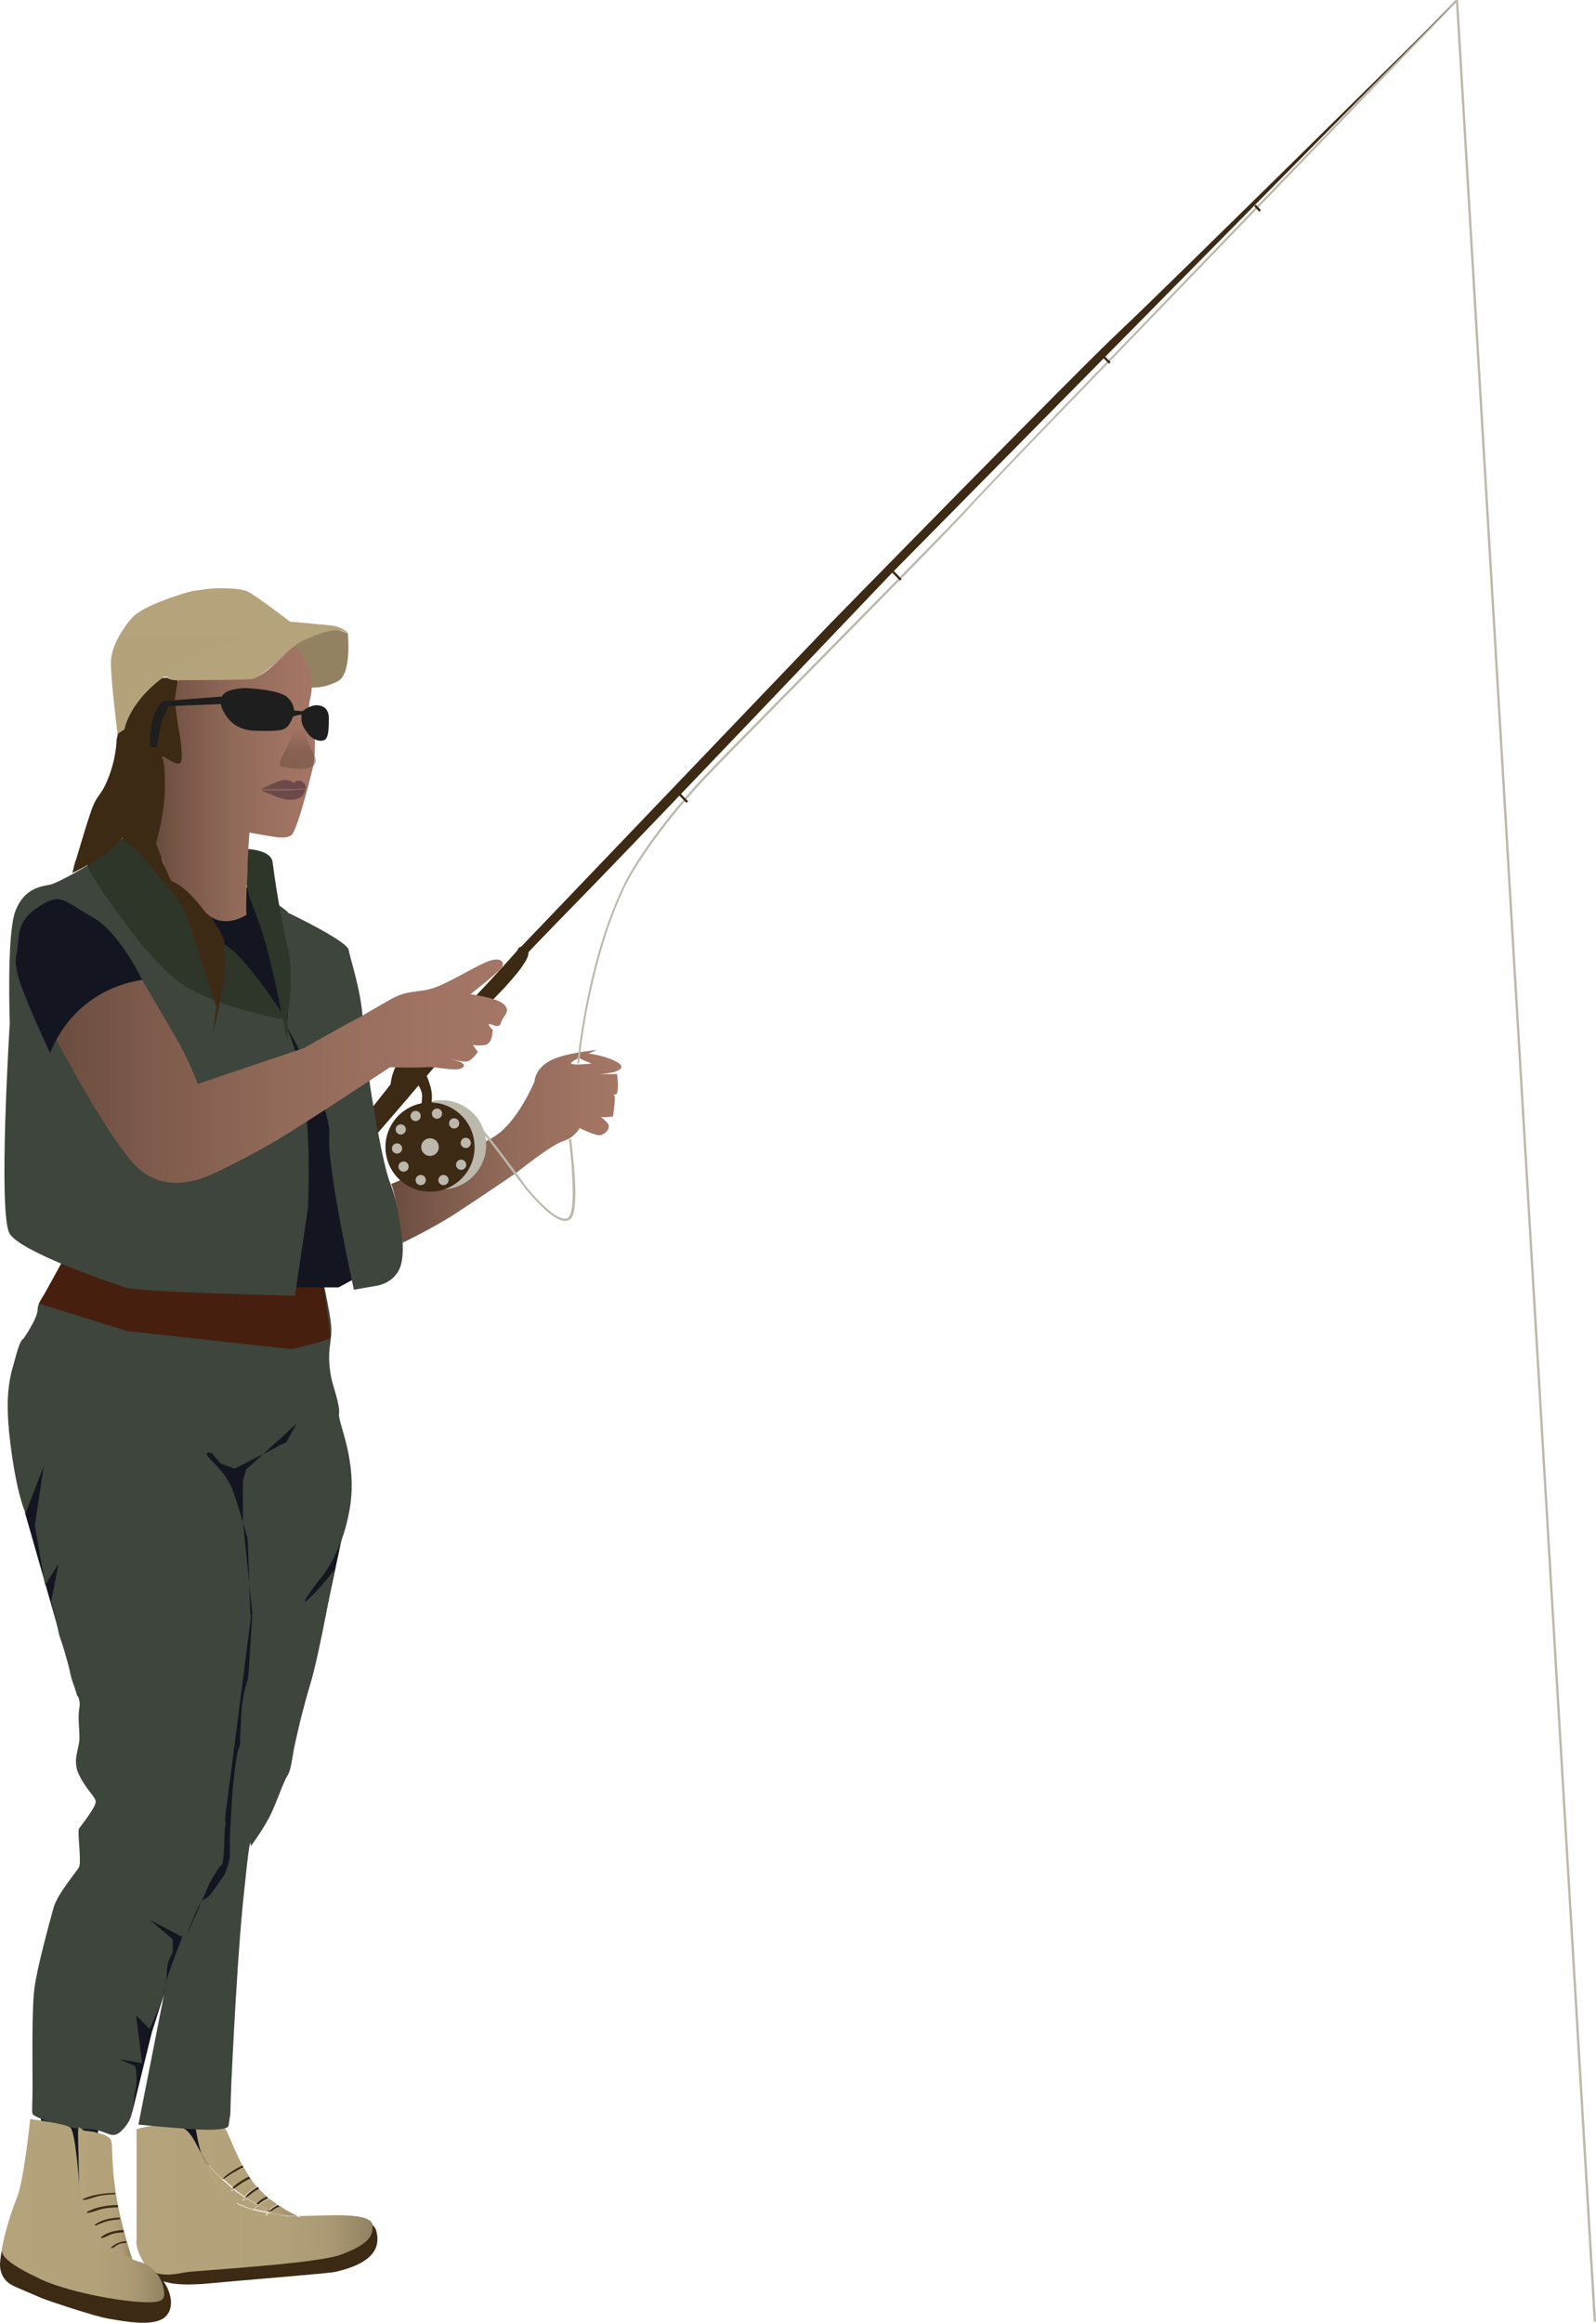 
        <svg xmlns:rdf="http://www.w3.org/1999/02/22-rdf-syntax-ns#" xmlns="http://www.w3.org/2000/svg" xmlns:cc="https://creativecommons.org/ns" xmlns:xlink="http://www.w3.org/1999/xlink" xmlns:dc="https://www.dublincore.org/specifications/dublin-core/dcmi-terms/" x="0px" y="0px" width="343.72px" height="500px" viewBox="0 0 343.72 500" xml:space="preserve">
            <title>Woman fishing</title>
            <desc xmlns:ian_image_library="https://ian.umces.edu/media-library/">
                <ian_image_library:title>Woman fishing</ian_image_library:title>
                <ian_image_library:descr><p>3/4 view of a woman standing and fishing</p></ian_image_library:descr>
                <ian_image_library:scene>
                    <ian_image_library:contains>Woman, fishing, person, fishermen</ian_image_library:contains>
                    <ian_image_library:when>2024-12-19</ian_image_library:when>
                </ian_image_library:scene>
            </desc>
            
             <defs><linearGradient id="ian_symbols_7857d93ea3974bf459887647a7a9e843" x1="42.31" y1="470.84" x2="65.11" y2="470.84" gradientTransform="translate(0 3.7)" gradientUnits="userSpaceOnUse"><stop offset="0" stop-color="#b5a37c"></stop><stop offset=".6" stop-color="#b3a17a"></stop><stop offset=".8" stop-color="#ac9a75"></stop><stop offset=".9" stop-color="#a08f6b"></stop><stop offset="1" stop-color="#938262"></stop></linearGradient><linearGradient id="ian_symbols_7857d93ea3974bf459887647a7a9e8431" x1="42.31" y1="472.14" x2="65.11" y2="472.14" gradientTransform="translate(0 3.7)" gradientUnits="userSpaceOnUse"><stop offset="0" stop-color="#b5a37c"></stop><stop offset=".6" stop-color="#b3a17a"></stop><stop offset=".8" stop-color="#ac9a75"></stop><stop offset=".9" stop-color="#a08f6b"></stop><stop offset="1" stop-color="#938262"></stop></linearGradient><linearGradient id="ian_symbols_7857d93ea3974bf459887647a7a9e8432" x1="42.31" y1="467.14" x2="65.11" y2="467.14" gradientTransform="translate(0 3.7)" gradientUnits="userSpaceOnUse"><stop offset="0" stop-color="#b5a37c"></stop><stop offset=".6" stop-color="#b3a17a"></stop><stop offset=".8" stop-color="#ac9a75"></stop><stop offset=".9" stop-color="#a08f6b"></stop><stop offset="1" stop-color="#938262"></stop></linearGradient><linearGradient id="ian_symbols_7857d93ea3974bf459887647a7a9e8433" x1="42.31" y1="469.09" x2="65.11" y2="469.09" gradientTransform="translate(0 3.7)" gradientUnits="userSpaceOnUse"><stop offset="0" stop-color="#b5a37c"></stop><stop offset=".6" stop-color="#b3a17a"></stop><stop offset=".8" stop-color="#ac9a75"></stop><stop offset=".9" stop-color="#a08f6b"></stop><stop offset="1" stop-color="#938262"></stop></linearGradient><linearGradient id="ian_symbols_7857d93ea3974bf459887647a7a9e8434" x1="42.31" y1="464.99" x2="65.11" y2="464.99" gradientTransform="translate(0 3.7)" gradientUnits="userSpaceOnUse"><stop offset="0" stop-color="#b5a37c"></stop><stop offset=".6" stop-color="#b3a17a"></stop><stop offset=".8" stop-color="#ac9a75"></stop><stop offset=".9" stop-color="#a08f6b"></stop><stop offset="1" stop-color="#938262"></stop></linearGradient><linearGradient id="ian_symbols_7857d93ea3974bf459887647a7a9e8435" x1="42.31" y1="459.31" x2="65.11" y2="459.31" gradientTransform="translate(0 3.7)" gradientUnits="userSpaceOnUse"><stop offset="0" stop-color="#b5a37c"></stop><stop offset=".6" stop-color="#b3a17a"></stop><stop offset=".8" stop-color="#ac9a75"></stop><stop offset=".9" stop-color="#a08f6b"></stop><stop offset="1" stop-color="#938262"></stop></linearGradient><linearGradient id="ian_symbols_7857d93ea3974bf459887647a7a9e8436" x1="29.41" y1="469.81" x2="80.31" y2="469.81" gradientTransform="translate(0 3.7)" gradientUnits="userSpaceOnUse"><stop offset="0" stop-color="#b5a37c"></stop><stop offset=".6" stop-color="#b3a17a"></stop><stop offset=".8" stop-color="#ac9a75"></stop><stop offset=".9" stop-color="#a08f6b"></stop><stop offset="1" stop-color="#938262"></stop></linearGradient><linearGradient id="ian_symbols_7857d93ea3974bf459887647a7a9e8437" x1="42.31" y1="473.49" x2="65.11" y2="473.49" gradientTransform="translate(0 3.7)" gradientUnits="userSpaceOnUse"><stop offset="0" stop-color="#b5a37c"></stop><stop offset=".6" stop-color="#b3a17a"></stop><stop offset=".8" stop-color="#ac9a75"></stop><stop offset=".9" stop-color="#a08f6b"></stop><stop offset="1" stop-color="#938262"></stop></linearGradient><linearGradient id="ian_symbols_7857d93ea3974bf459887647a7a9e8438" x1="29.41" y1="473.49" x2="78.31" y2="473.49" gradientTransform="translate(0 3.7)" gradientUnits="userSpaceOnUse"><stop offset="0" stop-color="#b5a37c"></stop><stop offset=".6" stop-color="#b3a17a"></stop><stop offset=".8" stop-color="#ac9a75"></stop><stop offset=".9" stop-color="#a08f6b"></stop><stop offset="1" stop-color="#938262"></stop></linearGradient><linearGradient id="ian_symbols_7857d93ea3974bf459887647a7a9e8439" x1="42.31" y1="465.99" x2="65.11" y2="465.99" gradientTransform="translate(0 3.7)" gradientUnits="userSpaceOnUse"><stop offset="0" stop-color="#b5a37c"></stop><stop offset=".6" stop-color="#b3a17a"></stop><stop offset=".8" stop-color="#ac9a75"></stop><stop offset=".9" stop-color="#a08f6b"></stop><stop offset="1" stop-color="#938262"></stop></linearGradient><linearGradient id="ian_symbols_7857d93ea3974bf459887647a7a9e84310" x1="29.41" y1="465.99" x2="78.31" y2="465.99" gradientTransform="translate(0 3.7)" gradientUnits="userSpaceOnUse"><stop offset="0" stop-color="#b5a37c"></stop><stop offset=".6" stop-color="#b3a17a"></stop><stop offset=".8" stop-color="#ac9a75"></stop><stop offset=".9" stop-color="#a08f6b"></stop><stop offset="1" stop-color="#938262"></stop></linearGradient><linearGradient id="ian_symbols_7857d93ea3974bf459887647a7a9e84311" x1="42.31" y1="472.74" x2="65.11" y2="472.74" gradientTransform="translate(0 3.7)" gradientUnits="userSpaceOnUse"><stop offset="0" stop-color="#b5a37c"></stop><stop offset=".6" stop-color="#b3a17a"></stop><stop offset=".8" stop-color="#ac9a75"></stop><stop offset=".9" stop-color="#a08f6b"></stop><stop offset="1" stop-color="#938262"></stop></linearGradient><linearGradient id="ian_symbols_7857d93ea3974bf459887647a7a9e84312" x1="29.41" y1="472.74" x2="78.31" y2="472.74" gradientTransform="translate(0 3.7)" gradientUnits="userSpaceOnUse"><stop offset="0" stop-color="#b5a37c"></stop><stop offset=".6" stop-color="#b3a17a"></stop><stop offset=".8" stop-color="#ac9a75"></stop><stop offset=".9" stop-color="#a08f6b"></stop><stop offset="1" stop-color="#938262"></stop></linearGradient><linearGradient id="ian_symbols_7857d93ea3974bf459887647a7a9e84313" x1="42.31" y1="473.64" x2="65.11" y2="473.64" gradientTransform="translate(0 3.7)" gradientUnits="userSpaceOnUse"><stop offset="0" stop-color="#b5a37c"></stop><stop offset=".6" stop-color="#b3a17a"></stop><stop offset=".8" stop-color="#ac9a75"></stop><stop offset=".9" stop-color="#a08f6b"></stop><stop offset="1" stop-color="#938262"></stop></linearGradient><linearGradient id="ian_symbols_7857d93ea3974bf459887647a7a9e84314" x1="29.41" y1="473.64" x2="78.31" y2="473.64" gradientTransform="translate(0 3.7)" gradientUnits="userSpaceOnUse"><stop offset="0" stop-color="#b5a37c"></stop><stop offset=".6" stop-color="#b3a17a"></stop><stop offset=".8" stop-color="#ac9a75"></stop><stop offset=".9" stop-color="#a08f6b"></stop><stop offset="1" stop-color="#938262"></stop></linearGradient><linearGradient id="ian_symbols_7857d93ea3974bf459887647a7a9e84315" x1="42.31" y1="471.69" x2="65.11" y2="471.69" gradientTransform="translate(0 3.7)" gradientUnits="userSpaceOnUse"><stop offset="0" stop-color="#b5a37c"></stop><stop offset=".6" stop-color="#b3a17a"></stop><stop offset=".8" stop-color="#ac9a75"></stop><stop offset=".9" stop-color="#a08f6b"></stop><stop offset="1" stop-color="#938262"></stop></linearGradient><linearGradient id="ian_symbols_7857d93ea3974bf459887647a7a9e84316" x1="29.41" y1="471.69" x2="78.31" y2="471.69" gradientTransform="translate(0 3.7)" gradientUnits="userSpaceOnUse"><stop offset="0" stop-color="#b5a37c"></stop><stop offset=".6" stop-color="#b3a17a"></stop><stop offset=".8" stop-color="#ac9a75"></stop><stop offset=".9" stop-color="#a08f6b"></stop><stop offset="1" stop-color="#938262"></stop></linearGradient><linearGradient id="ian_symbols_7857d93ea3974bf459887647a7a9e84317" x1="16.71" y1="468.76" x2="28.62" y2="468.76" gradientTransform="translate(0 3.7)" gradientUnits="userSpaceOnUse"><stop offset="0" stop-color="#b5a37c"></stop><stop offset=".6" stop-color="#b3a17a"></stop><stop offset=".8" stop-color="#ac9a75"></stop><stop offset=".9" stop-color="#a08f6b"></stop><stop offset="1" stop-color="#938262"></stop></linearGradient><linearGradient id="ian_symbols_7857d93ea3974bf459887647a7a9e84318" x1=".41" y1="472.11" x2="35.31" y2="472.11" gradientTransform="translate(0 3.7)" gradientUnits="userSpaceOnUse"><stop offset="0" stop-color="#b5a37c"></stop><stop offset=".6" stop-color="#b3a17a"></stop><stop offset=".8" stop-color="#ac9a75"></stop><stop offset=".9" stop-color="#a08f6b"></stop><stop offset="1" stop-color="#938262"></stop></linearGradient><linearGradient id="ian_symbols_7857d93ea3974bf459887647a7a9e84319" x1="43.14" y1="373.23" x2="43.14" y2="307.23" gradientTransform="translate(0 500.04) scale(1 -1)" gradientUnits="userSpaceOnUse"><stop offset="0" stop-color="#b5a37c"></stop><stop offset=".6" stop-color="#b3a17a"></stop><stop offset=".8" stop-color="#ac9a75"></stop><stop offset=".9" stop-color="#a08f6b"></stop><stop offset="1" stop-color="#938262"></stop></linearGradient><linearGradient id="ian_symbols_7857d93ea3974bf459887647a7a9e84320" x1="34.31" y1="356.23" x2="34.31" y2="355.53" gradientTransform="translate(0 500.04) scale(1 -1)" gradientUnits="userSpaceOnUse"><stop offset="0" stop-color="#b5a37c"></stop><stop offset=".6" stop-color="#b3a17a"></stop><stop offset=".8" stop-color="#ac9a75"></stop><stop offset=".9" stop-color="#a08f6b"></stop><stop offset="1" stop-color="#938262"></stop></linearGradient><linearGradient id="ian_symbols_7857d93ea3974bf459887647a7a9e84321" x1="10.8" y1="226.88" x2="109.18" y2="226.88" gradientTransform="translate(0 3.7)" gradientUnits="userSpaceOnUse"><stop offset="0" stop-color="#694c3e"></stop><stop offset=".2" stop-color="#7c594a"></stop><stop offset=".5" stop-color="#916a59"></stop><stop offset=".8" stop-color="#9f7262"></stop><stop offset="1" stop-color="#a47665"></stop></linearGradient><linearGradient id="ian_symbols_7857d93ea3974bf459887647a7a9e84322" x1="84.11" y1="243.07" x2="133.72" y2="243.07" gradientTransform="translate(0 3.7)" gradientUnits="userSpaceOnUse"><stop offset="0" stop-color="#694c3e"></stop><stop offset=".2" stop-color="#7c594a"></stop><stop offset=".5" stop-color="#916a59"></stop><stop offset=".8" stop-color="#9f7262"></stop><stop offset="1" stop-color="#a47665"></stop></linearGradient><linearGradient id="ian_symbols_7857d93ea3974bf459887647a7a9e84323" x1="33.51" y1="165.01" x2="67.91" y2="165.01" gradientTransform="translate(0 3.7)" gradientUnits="userSpaceOnUse"><stop offset="0" stop-color="#694c3e"></stop><stop offset=".2" stop-color="#7c594a"></stop><stop offset=".5" stop-color="#916a59"></stop><stop offset=".8" stop-color="#9f7262"></stop><stop offset="1" stop-color="#a47665"></stop></linearGradient><linearGradient id="ian_symbols_7857d93ea3974bf459887647a7a9e84324" x1="64.1" y1="161.8" x2="64.1" y2="148" gradientTransform="translate(0 3.7)" gradientUnits="userSpaceOnUse"><stop offset="0" stop-color="#a27564"></stop><stop offset="0" stop-color="#956c5b" stop-opacity=".9"></stop><stop offset="0" stop-color="#876252" stop-opacity=".8"></stop><stop offset="0" stop-color="#7c5a4a" stop-opacity=".7"></stop><stop offset="0" stop-color="#735345" stop-opacity=".6"></stop><stop offset="0" stop-color="#6d4f40" stop-opacity=".5"></stop><stop offset="0" stop-color="#694c3e" stop-opacity=".5"></stop><stop offset="0" stop-color="#694c3e" stop-opacity=".5"></stop><stop offset=".2" stop-color="#6d4e40" stop-opacity=".5"></stop><stop offset=".3" stop-color="#7e5b4b" stop-opacity=".7"></stop><stop offset=".4" stop-color="#8c6555" stop-opacity=".8"></stop><stop offset=".5" stop-color="#966c5c" stop-opacity=".9"></stop><stop offset=".6" stop-color="#9e7161"></stop><stop offset=".8" stop-color="#a27564"></stop><stop offset="1" stop-color="#a47665"></stop></linearGradient><linearGradient id="ian_symbols_7857d93ea3974bf459887647a7a9e84325" x1="34.36" y1="356.43" x2="34.36" y2="354.93" gradientTransform="translate(0 500.04) scale(1 -1)" gradientUnits="userSpaceOnUse"><stop offset="0" stop-color="#b5a37c"></stop><stop offset=".6" stop-color="#b3a17a"></stop><stop offset=".8" stop-color="#ac9a75"></stop><stop offset=".9" stop-color="#a08f6b"></stop><stop offset="1" stop-color="#938262"></stop></linearGradient></defs><g id="ian_symbols_5349d9a03af249744927fe5dd64d8157"><path d="M8.81,453.94v17.2s-2.4,3.3,3.7,2.3c6.1-1,8.2-3.4,8.2-4s.5-13,.5-13l-12.3-2.6h0l-.1.1Z" fill="#131620"></path><path d="M34.91,455.64c.4,0,6.5,13.1,6.5,13.1l5.8-4.5-2.8-11.8-9.6,3.2h.1Z" fill="#131620"></path><path d="M72.81,477.44s7.3-.5,8.2,2.7,0,6.9-8.8,8.9c-1.1.3-20.1,1.8-27.4,2.5-13.8,1.2-12.5-2.8-14.3-9s28.9,1.8,29.8,2,10.3-1.6,10.3-1.6l2.1-5.6h0l.1.1Z" fill="#3d2a14"></path><g><path d="M55.61,474.64c.8.4,1.6.8,2.3,1.2.6-.7,1.4-1.1,1.8-1.3-.5-.4-1.1-.8-1.8-1.3h0c-.6.3-1.4.7-1.9,1.2,0,0-.2.2-.3.3h0l-.1-.1Z" fill="url(#ian_symbols_7857d93ea3974bf459887647a7a9e843)"></path><path d="M58.41,475.94c1.1.5,2.3.8,3.3,1h2.3c-.8-.3-2-.9-3.9-2.2h0s-1.1.5-1.8,1.1h0l.1.1Z" fill="url(#ian_symbols_7857d93ea3974bf459887647a7a9e8431)"></path><path d="M50.41,471.14c.7.6,1.5,1.2,2.3,1.7,0,0,.2-.3.4-.5.7-.7,1.5-1.2,2.2-1.6-.5-.6-1-1.2-1.4-1.9-.7.3-1.4.7-2,1.1-.8.6-1.3.9-1.5,1.1h0v.1Z" fill="url(#ian_symbols_7857d93ea3974bf459887647a7a9e8432)"></path><path d="M53.11,473.14c.7.5,1.4.9,2.2,1.3.7-.7,1.6-1.2,2.2-1.6-.6-.5-1.2-1.1-1.8-1.7-.6.3-1.2.7-1.7,1.1s-.8.6-1,.8h0l.1.1Z" fill="url(#ian_symbols_7857d93ea3974bf459887647a7a9e8433)"></path><path d="M48.41,469.04h-.3c.6.6,1.3,1.2,2.1,1.8.2-.2.4-.4.7-.6.9-.7,1.9-1.3,2.8-1.7-.4-.6-.8-1.3-1.2-2-.7.3-1.6.8-2.2,1.2-1.6,1-1.9,1.3-1.9,1.3h0Z" fill="url(#ian_symbols_7857d93ea3974bf459887647a7a9e8434)"></path><path d="M48.01,469.04s.3-.4,1.1-1.1c1-.8,2.2-1.4,3.1-1.8-2-3.8-3.2-7.5-4-8.4-.9-1.1-3.4-.9-4.9-.7-.7,0-1.2.8-1.1,1.5.2,1.2.5,3.1,1.2,5.1.2.4.5.8.7,1.2.7,1.1,2.1,2.7,3.8,4.3h0l.1-.1Z" fill="url(#ian_symbols_7857d93ea3974bf459887647a7a9e8435)"></path><path d="M80.31,479.14c-.2-3.1-9.5-2.2-16.3-2.1.3,0,.6.2.8.3h.4-.4c-.5,0-1.5-.2-2.7-.3h-.4c-1.1-.2-2.4-.4-3.7-.6-.4.4-.5.5-.5.5,0,0-.5.2,0-.6-1.1-.2-2.1-.4-3.1-.7h0c-1.4-.4-2.6-.8-3.5-1.4-1.7-1.1-4.6-4.4-6.5-8.3-.4-.7-.7-1.5-1-2.3-1.9-3.3-2.6-6-6.3-6.2-4.1-.3-7.7.9-7.7.9v23.8s-.5,1.5,1.6,5,6.6,2.4,8.9,2,28.1-1.8,33.5-3.8,7-3.8,6.8-6.1h0l.1-.1Z" fill="url(#ian_symbols_7857d93ea3974bf459887647a7a9e8436)"></path><path d="M62.01,477.04c1.2.2,2.2.3,2.7.3-.2,0-.4,0-.8-.3,0,0-1.9,0-1.9,0Z" fill="url(#ian_symbols_7857d93ea3974bf459887647a7a9e8437)"></path><path d="M62.01,477.04c1.2.2,2.2.3,2.7.3-.2,0-.4,0-.8-.3,0,0-1.9,0-1.9,0Z" fill="url(#ian_symbols_7857d93ea3974bf459887647a7a9e8438)"></path><path d="M51.01,474.14c.8.5,2.1,1,3.5,1.4,0,0,0-.3.7-1h0c-.7-.4-1.5-.9-2.2-1.3-.3.3-.4.4-.4.4,0,0-.8.4,0-.6-.8-.6-1.6-1.1-2.3-1.7-.2,0-.2.2-.2.2,0,0-.8.4,0-.4-.7-.6-1.4-1.2-2.1-1.8h0c-1.7-1.6-3.1-3.1-3.8-4.3-.3-.4-.5-.8-.7-1.2.3.8.6,1.6,1,2.3,2,3.9,4.8,7.2,6.5,8.3v-.3Z" fill="url(#ian_symbols_7857d93ea3974bf459887647a7a9e8439)"></path><path d="M51.01,474.14c.8.5,2.1,1,3.5,1.4,0,0,0-.3.7-1h0c-.7-.4-1.5-.9-2.2-1.3-.3.3-.4.4-.4.4,0,0-.8.4,0-.6-.8-.6-1.6-1.1-2.3-1.7-.2,0-.2.2-.2.2,0,0-.8.4,0-.4-.7-.6-1.4-1.2-2.1-1.8h0c-1.7-1.6-3.1-3.1-3.8-4.3-.3-.4-.5-.8-.7-1.2.3.8.6,1.6,1,2.3,2,3.9,4.8,7.2,6.5,8.3v-.3Z" fill="url(#ian_symbols_7857d93ea3974bf459887647a7a9e84310)"></path><path d="M58.31,476.04s-.2.2-.3.3c1.3.3,2.6.5,3.7.6-1.1-.2-2.2-.5-3.3-1h0l-.1.1Z" fill="url(#ian_symbols_7857d93ea3974bf459887647a7a9e84311)"></path><path d="M58.31,476.04s-.2.2-.3.3c1.3.3,2.6.5,3.7.6-1.1-.2-2.2-.5-3.3-1h0l-.1.1Z" fill="url(#ian_symbols_7857d93ea3974bf459887647a7a9e84312)"></path><path d="M65.11,477.34h-.4.4Z" fill="url(#ian_symbols_7857d93ea3974bf459887647a7a9e84313)"></path><path d="M65.11,477.34h-.4.4Z" fill="url(#ian_symbols_7857d93ea3974bf459887647a7a9e84314)"></path><path d="M58.01,475.84c-.8-.3-1.6-.7-2.3-1.2-.7.6-.9.8-.9.8h-.2c1,.3,2,.5,3.1.7l.2-.2.2-.2h0l-.1.1Z" fill="url(#ian_symbols_7857d93ea3974bf459887647a7a9e84315)"></path><path d="M58.01,475.84c-.8-.3-1.6-.7-2.3-1.2-.7.6-.9.8-.9.8h-.2c1,.3,2,.5,3.1.7l.2-.2.2-.2h0l-.1.1Z" fill="url(#ian_symbols_7857d93ea3974bf459887647a7a9e84316)"></path><path d="M55.61,474.64s.2-.2.3-.3c.6-.5,1.4-.9,1.9-1.2,0,0-.3-.2-.4-.3-.7.3-1.5.8-2.2,1.6,0,0,.3,0,.4.2h0Z" fill="#3d2b15"></path><path d="M55.61,474.64s-.3,0-.4-.2h0c-.6.7-.8.9-.7,1h.2s.2-.2.9-.8Z" fill="#b5a37c"></path><path d="M58.01,475.84s.2,0,.4.2c.7-.7,1.8-1.1,1.8-1.1h0s-.2-.2-.4-.3c-.4.2-1.2.6-1.8,1.3h0v-.1Z" fill="#3d2b15"></path><path d="M57.61,476.84l.5-.5h-.4c-.6.8,0,.6,0,.6h0l-.1-.1Z" fill="#b5a37c"></path><path d="M58.41,475.94s-.2,0-.4-.2l-.2.2s0,.2-.2.2h.4s.2-.2.3-.3h0l.1.1Z" fill="#3d2b15"></path><path d="M52.81,472.84s.2.2.3.2c.2-.2.5-.4,1-.8s1.1-.8,1.7-1.1c0,0-.2-.3-.3-.4-.7.4-1.5.9-2.2,1.6-.2.2-.3.3-.4.5h-.1Z" fill="#3d2b15"></path><path d="M52.71,473.44l.4-.4s-.2-.2-.3-.2c-.9,1,0,.6,0,.6h-.1Z" fill="#b5a37c"></path><path d="M50.11,470.94s.2.2.3.2c.2-.2.7-.5,1.5-1.1.6-.4,1.3-.8,2-1.1,0,0-.2-.3-.3-.4-.9.4-1.9,1-2.8,1.7-.3.3-.6.5-.7.6h0v.1Z" fill="#3d2b15"></path><path d="M50.21,471.34l.2-.2s-.2-.2-.3-.2c-.8.8,0,.4,0,.4h.1Z" fill="#b5a37c"></path><path d="M48.01,469.04h.3s.3-.3,1.9-1.3c.7-.4,1.5-.9,2.2-1.2,0,0,0-.3-.2-.4-1,.4-2.1,1.1-3.1,1.8-.9.7-1.1,1-1.1,1.1Z" fill="#3d2b15"></path></g><path d="M2.91,492.04c-1.9-.8-3-2.7-2.9-4.8s.8-5.4,2.7-10c2.7-6.4,1.3-.9,0,3.7s.7,5.1,3.1,5.9c2.4.8,6.8,2.5,9.2,3.4,6.7,2.7,14.9,4,17,3.5,2.1-.5-1.9-6.7.3-5.5,3,1.7,5.9,6.8,3.8,9.9s-9.4,1.5-12.6,1-14-4.2-14.4-4.4l-6.3-2.7h.1Z" fill="#3d2a14"></path><path d="M46.81,402.33l-10.5,23.9-3.6,11.2-4.2,17.1s-6-2.1-6.2-2.6-3-15.8-2.7-20.5,2.2-12.3,3.2-14.8-2.6-3.7,3-4.9c5.6-1.2,10.2-6.7,12-6.7s9.2-2.7,9.2-2.7h-.2Z" fill="#131620"></path><path d="M74.61,311.43l.9,10.8-5.4,25.4-8.4,1.4s2.4-14.3,3.1-14.6,9.8-23,9.8-23h0Z" fill="#131620"></path><polygon points="5.61 305.93 5.41 325.73 16.61 364.93 20.31 369.83 15.51 307.13 8.01 299.02 5.61 305.93" fill="#131620"></polygon><path d="M49.01,318.43s4.9,10.2,5.2,19.9-2.7,35.5-2.7,37.1-1.3,7.3-2.4,11.7,1.3,9.2,0,14.5-6.8,5.5-7,6.1-2.9,9.2-2.9,9.2l-7-3.7,5,4.2v2.4c0,1.5-1.3,1.3-1.3,5.5s-3.7,11.4-3.7,11.4l-2.9-2.9,1.3,10.3-5-.9,3.5,1.5s.7,2.4,0,5.5,0,5.3-2.6,8.1-3.1,0-7.7,0-11.6-2.6-11.8-3.3,0-2,0-5.9-.2-16.4.4-21.1,3.3-14.3,4.1-17.3,4.9-7.7,5.5-8.8-.4-7.7,0-8.3,3.8-4.8,3.6-5.9-1.8-2.2-3.5-5.5,0-5.7,0-8.1-.4-4.4,0-6.6-1.3-3.7-2.1-7.9-2.2-7-2.4-8.3-1.6-6.6-1.6-6.6l1.6-8.1-2.9,4.6-2.2-12.9,1.9-12.7-3.9,10.1s-1.9-3.8-3.3-15.2c-1.4-11.4.2-14.8,1.2-18.6s1.6-3.7,1.6-3.7c0,0,3.1-4.4,3.1-6.4s2.8-4.7,2.8-4.7l1.6-3.8,1.7-3.1s28.2,7,37.4,5.8c9.1-1.2,17.9-.6,17.9-.6,0,0,.9,4.1,1.5,7.6s.3,4.4,0,7,0,4.7.3,6.4,2,6.1,1.7,7.9,4.1,10.2,2.3,20.5c-.7,4-1.8,7.2-3,9.6-1.7,3.7-3.5,5.6-3.5,5.6,0,0-5.2,6.7-2.3,4.1,2.9-2.6,5.5-6.3,5.5-6.3,0,0-3.2,18.1-5.1,24.4s-3.1,11.8-3.5,13.7-.7,5.1-1.5,6.3-2,4.8-3.4,7.9-4.5,7.3-4.5,7.3c0,0,0-4.4-1.3,8.5-1.5,12.9-2.6,36.6-2.8,40.6s-.3,8.5-.3,8.5l-.4,2.6s0,1.2-7.6.7c-7.5-.5-11.8-1-11.8-1,0,0,5.9-29.8,6.1-31.1s3.4-9.4,3.4-9.4" fill="#3d453c"></path><path d="M53.91,347.63s-.5-15.7-.6-16.4-2.5-8.8-3.4-10.9-1.9-3.5-4.3-5.9,0-1.6,0-1.6l1.9,2.2,3,1.1,2.4-1.2c1.3-.7,5.8-2.9,6.9-3.6s1.8-.6,2-1.1,2.1-3.8,2.1-3.8l-10.9,9.9s-.7,2.2-.7,2.7v8.4l2,19.6v.9c-.2,3.1-.8,12.9-.9,13.5s-.9,1.8-1.4,6.9,0,.9,0,1.4c-.6,6.3,0,5.4-.6,6.6s-1.4,9.9-1.4,9.9l-.5,9.1v4.1c0,1.2-1,3.8-1.1,4s-2.2,3.2-2.6,3.7-.5.9-1.3,1.4-.6.3-.8.5-.5.5-1,1.5c-1,1.9-2.5,6.1-2.5,6.1l4.9-11.2s1.3-2.4,2-3.3.9-.4,1.1-3.4,0-3.7.3-5.5-.4.4.3-4.6,5.3-41.1,5.3-41.1h-.3l.1.1Z" fill="#131620"></path><path d="M13.11,272.12l-4.7,8.5,19,5.9,35.3,3.9s8.6-1.9,8.5-2.6-1.7-12.4-1.7-12.4h-21.4l-23.9-1.5-10.9-1.9h-.2v.1Z" fill="#471f0f"></path><path d="M20.51,459.04c.5,0,1.8.4,2.2.6.8.5,1.3.6,1.4,2.2s0,6.4,1.3,12.9,3.3,12.2,3.3,12.2c0,0-.2.5-4.3-3s-7-3.8-7.2-8.6-.3-12.2-.4-15.5.6-1.3,1.4-1.2l2.4.3h0l-.1.1Z" fill="url(#ian_symbols_7857d93ea3974bf459887647a7a9e84317)"></path><path d="M6.51,456.14s7.8,1,8.7,1.9c.9.9,1.7,9.2,2,14.3.3,4.4,4.6,9.1,6.5,10.6,3.9,3.2,4,2.7,4.4,3.1s1.2.6,2.2.9c2.4.8,4.2,2.8,4.8,5.2s.2,3.2-1.9,3.4c-4.7.4-18-1.9-24.4-4.9-6.4-3-8.4-4.8-8.4-6.2s1.6-7.4,3.2-11.3,2.9-17.1,2.9-17.1h0v.1Z" fill="url(#ian_symbols_7857d93ea3974bf459887647a7a9e84318)"></path><path d="M26.51,480.04s-2.1,0-3.8.9-.7.8-.7.8c0,0,.3,0,1.5-.6s3.1-.6,3.1-.6v-.4h0l-.1-.1Z" fill="#3d2b15"></path><path d="M27.21,482.44s-1.4,0-2.6.8-.5.7-.5.7c0,0,.2,0,1-.6s2.1-.5,2.1-.5v-.4Z" fill="#3d2b15"></path><path d="M25.81,477.34s-2.4,0-4.3.9-.8.8-.8.8c0,0,.3-.2,1.7-.7s3.4-.6,3.4-.6v-.5h0v.1Z" fill="#3d2b15"></path><path d="M25.31,474.64s-3,0-5.3.9-1,.8-1,.8c0,0,.4,0,2.1-.6s4.3-.6,4.3-.6v-.4h0l-.1-.1Z" fill="#3d2b15"></path><path d="M24.71,472.04s-3.1,0-5.5.8c-2.5.8-1,.7-1,.7,0,0,.4,0,2.2-.6s4.4-.6,4.4-.6v-.4h0l-.1.1Z" fill="#3d2b15"></path><g><path d="M51.61,136.61c-6.5,3.1-12.8,6-14.3,7.1-.2,0-.3.3-.5.4h.8c.4-.2.9-.5,1.4-.8,11-6.1,23.5-9.6,23.5-9.6,0,0-4.4-.2-10.9,2.9h0Z" fill="#b5a37c"></path><path d="M53.31,127.31c-2.2-.9-7.4-.8-9.6-.4s-1.7,0-5.6,1.3c-3.9,1.3-7.9,2.9-9.6,4.7s-4.4,5.9-4.6,9.1c-.2,2.9,1.1,13.5,1.4,15.9v.2h0v.3-.4l1.6-1s.7-5.4,7.8-10.8c0,0,.2-.3.4-.4,0,0,15.3-5.4,21.9-8.4,6.5-3.1,5.3-3.7,5.3-3.7,0,0-7.4-5.7-9.2-6.5l.2.1Z" fill="url(#ian_symbols_7857d93ea3974bf459887647a7a9e84319)"></path><path d="M34.21,143.81l.2.3h0s0-.2-.2-.3Z" fill="url(#ian_symbols_7857d93ea3974bf459887647a7a9e84320)"></path><path d="M73.51,135.61h.1-.1Z" fill="#b5a37c"></path><path d="M74.91,136.31c-.1-.4-1.6-1.5-3.8-1.7-3.2-.3-8.6-.8-8.6-.8,0,0-12.5,3.5-23.5,9.6-.5.3-.9.5-1.4.8h1-.9c-.9.4-1.7,1-2.4,1.5h.7s.3.6,1.9.7h.2c5,.4,15.4.5,16.6-.1,1.1-.7,4.8-3.5,7.7-6.2l.9-.8c.9-.7,8.8-4.5,10.7-3.4h0c.4.3.7.4.8.3h0l.1.1Z" fill="#b5a37c"></path></g><path d="M76.61,242.92l7.5-9.5s.5-5.9,4.5-6.7,22.8-22.1,22.8-22.1c0,0,.4-1.8,2.2,0s-9,12.1-9,12.1l-19.3,22.6-5.9,6.8s-2.6,2-2.7-3.1h0l-.1-.1Z" fill="#3d2a14"></path><path d="M38.01,194.52s6.8,3.6,9.3,2.5,7-7.6,7-7.6l10.5,30.7,8.1,21.2,2.6,24.3v4.7l1.1,4.8-3.7,2h-12.8l-4.4-5.7,1.6-27.5-19.3-49.5h0v.1Z" fill="#131620"></path><path d="M61.91,196.42s12.9,6.1,13.2,8.1,2.9,9.2,3.1,16.2,3.9,29,5.7,33.6c1.8,4.6,3.6,13.3,2.5,17.7s-5.6,4.8-5.6,4.8l-4.6.8s-5.8-26.3-5.3-33.1-9.1-23.4-9.1-23.4l.2-2.7s-2.5-23.2-2.8-23.9,2.8,1.8,2.8,1.8h0l-.1.1Z" fill="#3d453c"></path><path d="M63.51,279.02l2.8-18.9s1.1-21.1-2.3-32.5c-3.4-11.3-5.3-11.3-5.3-11.3l-6.4-1.5s-11.2-3.6-17.5-8.4c-6.3-4.8-14.6-20.9-14.6-20.9,0,0-7.5,4.5-9.4,4.9s-5.6.7-7.5,5.7-1.2,24.1-1.2,24.1c0,0-2.6,41.4,0,45.4,2.6,4,22.3,10.7,25.1,11.6s36.4,1.7,36.4,1.7h0l-.1.1Z" fill="#3d453c"></path><path d="M51.51,182.71s6.8-.3,7.2,2.9,1.6,11.3,3.2,18.1,0,14.9,0,14.9v5.7s-2.5-12.9-4.3-19.7-3.8-11.1-3.8-11.1l-2.4-10.8h.1Z" fill="#2e362a"></path><path d="M22.11,183.12l4.5-2.8,3.6-1,3.4.3s-.5,5.5.9,7.6c4.1,6.3,10.8,13.9,15,16.9s12.2,15.4,12.2,15.4c0,0-12.3-1.9-21.3-6.9-6.5-3.7-15.4-16.2-19.7-22.8s-.8-5.2,1.5-6.6h0l-.1-.1Z" fill="#2e362a"></path><path d="M12.21,223.22c-.7-.2-2-7.2-1.1-9.9s2.2-4.4,7.7-4.2,11.8,1.8,11.8,1.8c0,0,4.6,7.9,7.2,12.3s4.8,10.1,4.8,10.1l22.8-7.7s10.1-5.7,11-6.1,4.1-2.4,7.9-4.5,6-1.2,9.5-2.5,9.2-4.9,11.6-5.7,3.6.3,2.5,1.6-6.6,5.6-6.6,5.6c0,0,5.4.7,7,2s.6,2.3,0,3.2-.3,2.2-2.2,1.4,0,1.1,0,1.1c0,0,0,2.9-1.6,3.2s-2.7,0-2.7,0l1.1,1.5s-1.3,2-2.5,2.1-3.6-.7-3.6-.7l2.4.8s1.6.8,0,1.4-5.4-.5-7.5-.3-7.7,0-7.7,0c0,0-18.3,12.1-24.2,15.6-5.9,3.5-12.2,6.6-14.5,7.6s-9.6,3.9-15.5-1.4-17.9-28.1-17.9-28.1h.2l.1-.2Z" fill="url(#ian_symbols_7857d93ea3974bf459887647a7a9e84321)"></path><path d="M84.11,254.92s17.9-7.3,22.7-10.5,8.3-11.6,8.3-11.6c0,0,0-2.6,3.2-4.4,3.1-1.8,10.3-2.4,10.3-2.4,0,0-6.1,2.4-5.6,2.9s4.4,0,4.4,0c0,0-5.3-1.9-2.7-2.2s9.1,1.5,9.1,2.9-4.8,1.6-4.8,1.6h3.9s.6,4.4-.4,4.4h-3.2s3.1-.9,3.1.7-.4,4-.4,4c0,0-2.5.4-2.9,0s2,1.2,2,2.1-.7,1.5-1.6,1.9-4.7-1.5-4.7-1.5c0,0-.9,2-3.5,2.8s-10.2,6.9-10.2,6.9c0,0-8.8,6-13.3,8.9s-11.1,6.1-11.1,6.1c0,0-.2-2.3-1.1-7.1s-1.4-5.7-1.4-5.7v.2h-.1Z" fill="url(#ian_symbols_7857d93ea3974bf459887647a7a9e84322)"></path><path d="M10.81,226.72s4.2-13.3,19.8-15.8c0,0-4.8-10.2-10.7-13.5s-6.6-5.1-10.5-2.9-5.3,4.4-5.5,8.1-1.1,3.2,0,7.5,6.9,16.6,6.9,16.6h0Z" fill="#131620"></path><path d="M74.91,136.31s-.2,0-.7-.2c-1.8-1.1-5,0-9,1.8-.9.4-1.6,1-2.5,1.7l4.1,7.6.3.8s2.7.2,5.7-1.4c3-1.6,2.1-10.3,2.1-10.3h0Z" fill="#938262"></path><circle cx="95.11" cy="246.42" r="9.6" fill="#bcb9ac"></circle><circle cx="92.61" cy="246.92" r="9.6" fill="#3d2a14"></circle><path d="M124.82,228.92h-.5c0-.3,1.9-21.3,9.7-37.8,3.1-6.7,10.3-15.9,15.5-21.7,2.7-3.1,16-16.5,28.7-29.4,12.7-12.9,25.8-26.2,29-29.6,4.2-4.6,19.2-20.2,25.6-26.8L313.43,0l.4.3-80.71,83.61c-6.4,6.6-21.5,22.2-25.6,26.8-3.2,3.5-16.3,16.8-29,29.7-12.8,13-26,26.3-28.7,29.4-5.2,5.8-12.4,15-15.5,21.6-7.7,16.5-9.6,37.4-9.6,37.6h0l.1-.1Z" fill="#bcb9ac"></path><path d="M121.72,262.82c-1.8,0-4.5-2.2-8.3-6.6-.3-.4-1.1-1.5-2.3-3-3.1-4.2-8.3-11.3-10.7-13.3l.3-.4c2.4,2.1,7.7,9.2,10.8,13.4,1.1,1.5,1.9,2.6,2.2,3,4.5,5.3,6.8,6.4,7.9,6.4h0c.4,0,.7,0,.9-.4,1.5-1.8.6-11.7,0-16.7h.5c0,.5,2,14.6,0,17-.3.4-.8.6-1.3.6h0Z" fill="#bcb9ac"></path><path d="M35.11,145.91c-.2,0-.3.2-.5.3-7,5.4-7.8,10.8-7.8,10.8l-1.4.9-.3,1.3s0,3.8-1.8,8.3-2.3,2.9-3.9,7.7-2.9,9.6-3.1,10c-.2.3-.7,2.7-.7,2.7,0,0,7-3.3,9.3-6s1.5-1,1.5-1c0,0,3,1.4,7.2,7,4.3,5.6,5.2,4.8,7.9,13,2.6,8.2,5.1,15.8,5.1,15.8l-.8,5.9s3.5-13.6,2.6-17,1.8-.9-3-8.3c-4.2-6.4-9.7-8.3-10.6-12.7,0-.3-.3-2.9-.4-3.3v-1.5c1.6-1.2,1.4-1.2,1.8-2.5l1.2-3.9c1.1-3.5,2-7.1,1.9-10.8l-1.1-16.2c-1.7,0-2.1-.5-2.1-.5h-1Z" fill="#3d2a14"></path><path d="M66.81,144.61c.8,2.8,0,5.7,0,5.7,0,0-.8,2.8.4,5.6s.3,8.8.3,8.8c0,0-3.4,14.2-4.8,15.1s-3.7.3-5.6,0-3.4-.6-3.4-.6c0,0-.4,5.8-.4,7.3s0,1.8-.2,4.8c-.2,5.6,0,5.6,0,5.6,0,0-5.6,3.8-9.4-1.2s-6.2-5.8-6.7-6-3.4-8.2-3.4-8.2c0,0,1.9-6.4,1.9-11.9s-.3-5.6-.6-6.6,2.6,1.8,3.8,1.3-.4-8.3-.4-8.3l-.7-5.3.7-4.3s13.3,0,15.7-.2,7-5,7.7-5.7,1.7-1.4,1.7-1.4c0,0,2.6,2.7,3.4,5.5h0Z" fill="url(#ian_symbols_7857d93ea3974bf459887647a7a9e84323)"></path><path d="M63.31,168.51s-.9-.7-2.2-.6-4.9,2-4.9,2h7.1l2.6-.2s0-1-.9-1.5-1.6.2-1.6.2h0l-.1.1Z" fill="#6d4a4a"></path><path d="M64.81,152.31s.6,4.2,1.4,7,2.9,4.4,1.1,5.6-6,.2-6,.2c0,0-1.6,0-1-1.3s1.5-2.9,1.5-2.9l1.2-2.8s.3-1.7.4-3.1,0-2-.2-2.9,1.6.2,1.6.2Z" fill="url(#ian_symbols_7857d93ea3974bf459887647a7a9e84324)"></path><path d="M58.01,170.71s.9.7,2.1,1,1.6.6,3.2.4,2.1-1.2,2.1-1.2l.2-.4.2-.7s-2.1.3-4,.3h-5.6l1.7.8h0l.1-.2Z" fill="#6d4a4a"></path><g><path d="M63.31,153.61s.4-1.8-1.4-3.5-8.9-2-8.9-2c0,0-3.1,0-4.5,1s-1,2.9-.5,3.8,2,4.3,7.1,4.4,6.2,0,7.1-1.3,1.1-2.5,1.1-2.5h0v.1Z" fill="#1d1e1d"></path><path d="M65.01,153.21s1.7-1.5,3.3-1.4,2.5,1,2.5,2.8,0,3.6-.6,4.4-2.6.6-3.9-1.1-1.6-2.5-1.3-4.7Z" fill="#1d1e1d"></path><path d="M61.61,154.21c2,.4,3.1-1,4.3,0,.6.5.9,1.3,1.2,1.1.2,0,.3-.8,0-1.3-.4-.9-1.5-.9-5.5-1.2-1.8,0-2.4-.2-2.4,0,0,.3,1,1.2,2.3,1.5h0l.1-.1Z" fill="#1d1e1d"></path><path d="M49.31,149.81l-14.1,1.1s-1.6,1-2.4,4.4-.4,5.5-.4,5.5h1.4s.8-5.7,1.5-6.8.9-2,.9-2l12.3-.5h.9" fill="#1d1e1d"></path></g><path d="M91.81,231.52s.2,0,.9,2.4,0,4.7,0,4.7l-2.2.8s.3-1.4.4-3.3-1.8-3.8-1.8-3.8l2.6-.8h.1Z" fill="#3d2a14"></path><circle cx="86.31" cy="243.12" r="1.1" fill="#bcb9ac"></circle><circle cx="89.51" cy="240.22" r="1.1" fill="#bcb9ac"></circle><circle cx="94.11" cy="239.72" r="1.1" fill="#bcb9ac"></circle><circle cx="97.81" cy="241.82" r="1.1" fill="#bcb9ac"></circle><circle cx="100.31" cy="246.02" r="1.1" fill="#bcb9ac"></circle><circle cx="99.31" cy="250.72" r="1.1" fill="#bcb9ac"></circle><circle cx="92.61" cy="246.92" r="1.9" fill="#bcb9ac"></circle><circle cx="95.51" cy="254.02" r="1.1" fill="#bcb9ac"></circle><circle cx="90.61" cy="254.02" r="1.1" fill="#bcb9ac"></circle><circle cx="86.91" cy="251.12" r="1.1" fill="#bcb9ac"></circle><circle cx="85.51" cy="247.22" r="1.1" fill="#bcb9ac"></circle><path d="M111.82,204.22l66.81-69.81s53.8-55,62.61-63.21S313.63.2,313.63.2l-121.61,123.21s-50.6,53.1-64.01,66.91c-13.5,13.8-14.9,15.4-14.9,15.4l-1.3-1.4h0v-.1Z" fill="#3d2a14"></path><rect x="270.58" y="44.02" width=".5" height="1.6" transform="translate(42.46 197.15) rotate(-43.1)" fill="#3d2a14"></rect><rect x="238.03" y="76.34" width=".5" height="2.1" transform="translate(14.28 189.59) rotate(-44.6)" fill="#3d2a14"></rect><rect x="192.68" y="122.16" width=".5" height="3.1" transform="translate(-31.31 171.09) rotate(-44.6)" fill="#3d2a14"></rect><rect x="146.68" y="170" width=".5" height="3.1" transform="translate(-78.14 152.57) rotate(-44.6)" fill="#3d2a14"></rect><rect x="328.38" y="-.43" width=".5" height="500.64" transform="translate(-14.24 19.93) rotate(-3.4)" fill="#bcb9ac"></rect><polygon points="34.41 144.11 34.31 144.31 34.71 144.31 34.41 143.71 34.21 143.61 34.01 144.01 34.41 144.11" fill="url(#ian_symbols_7857d93ea3974bf459887647a7a9e84325)"></polygon></g></svg> 